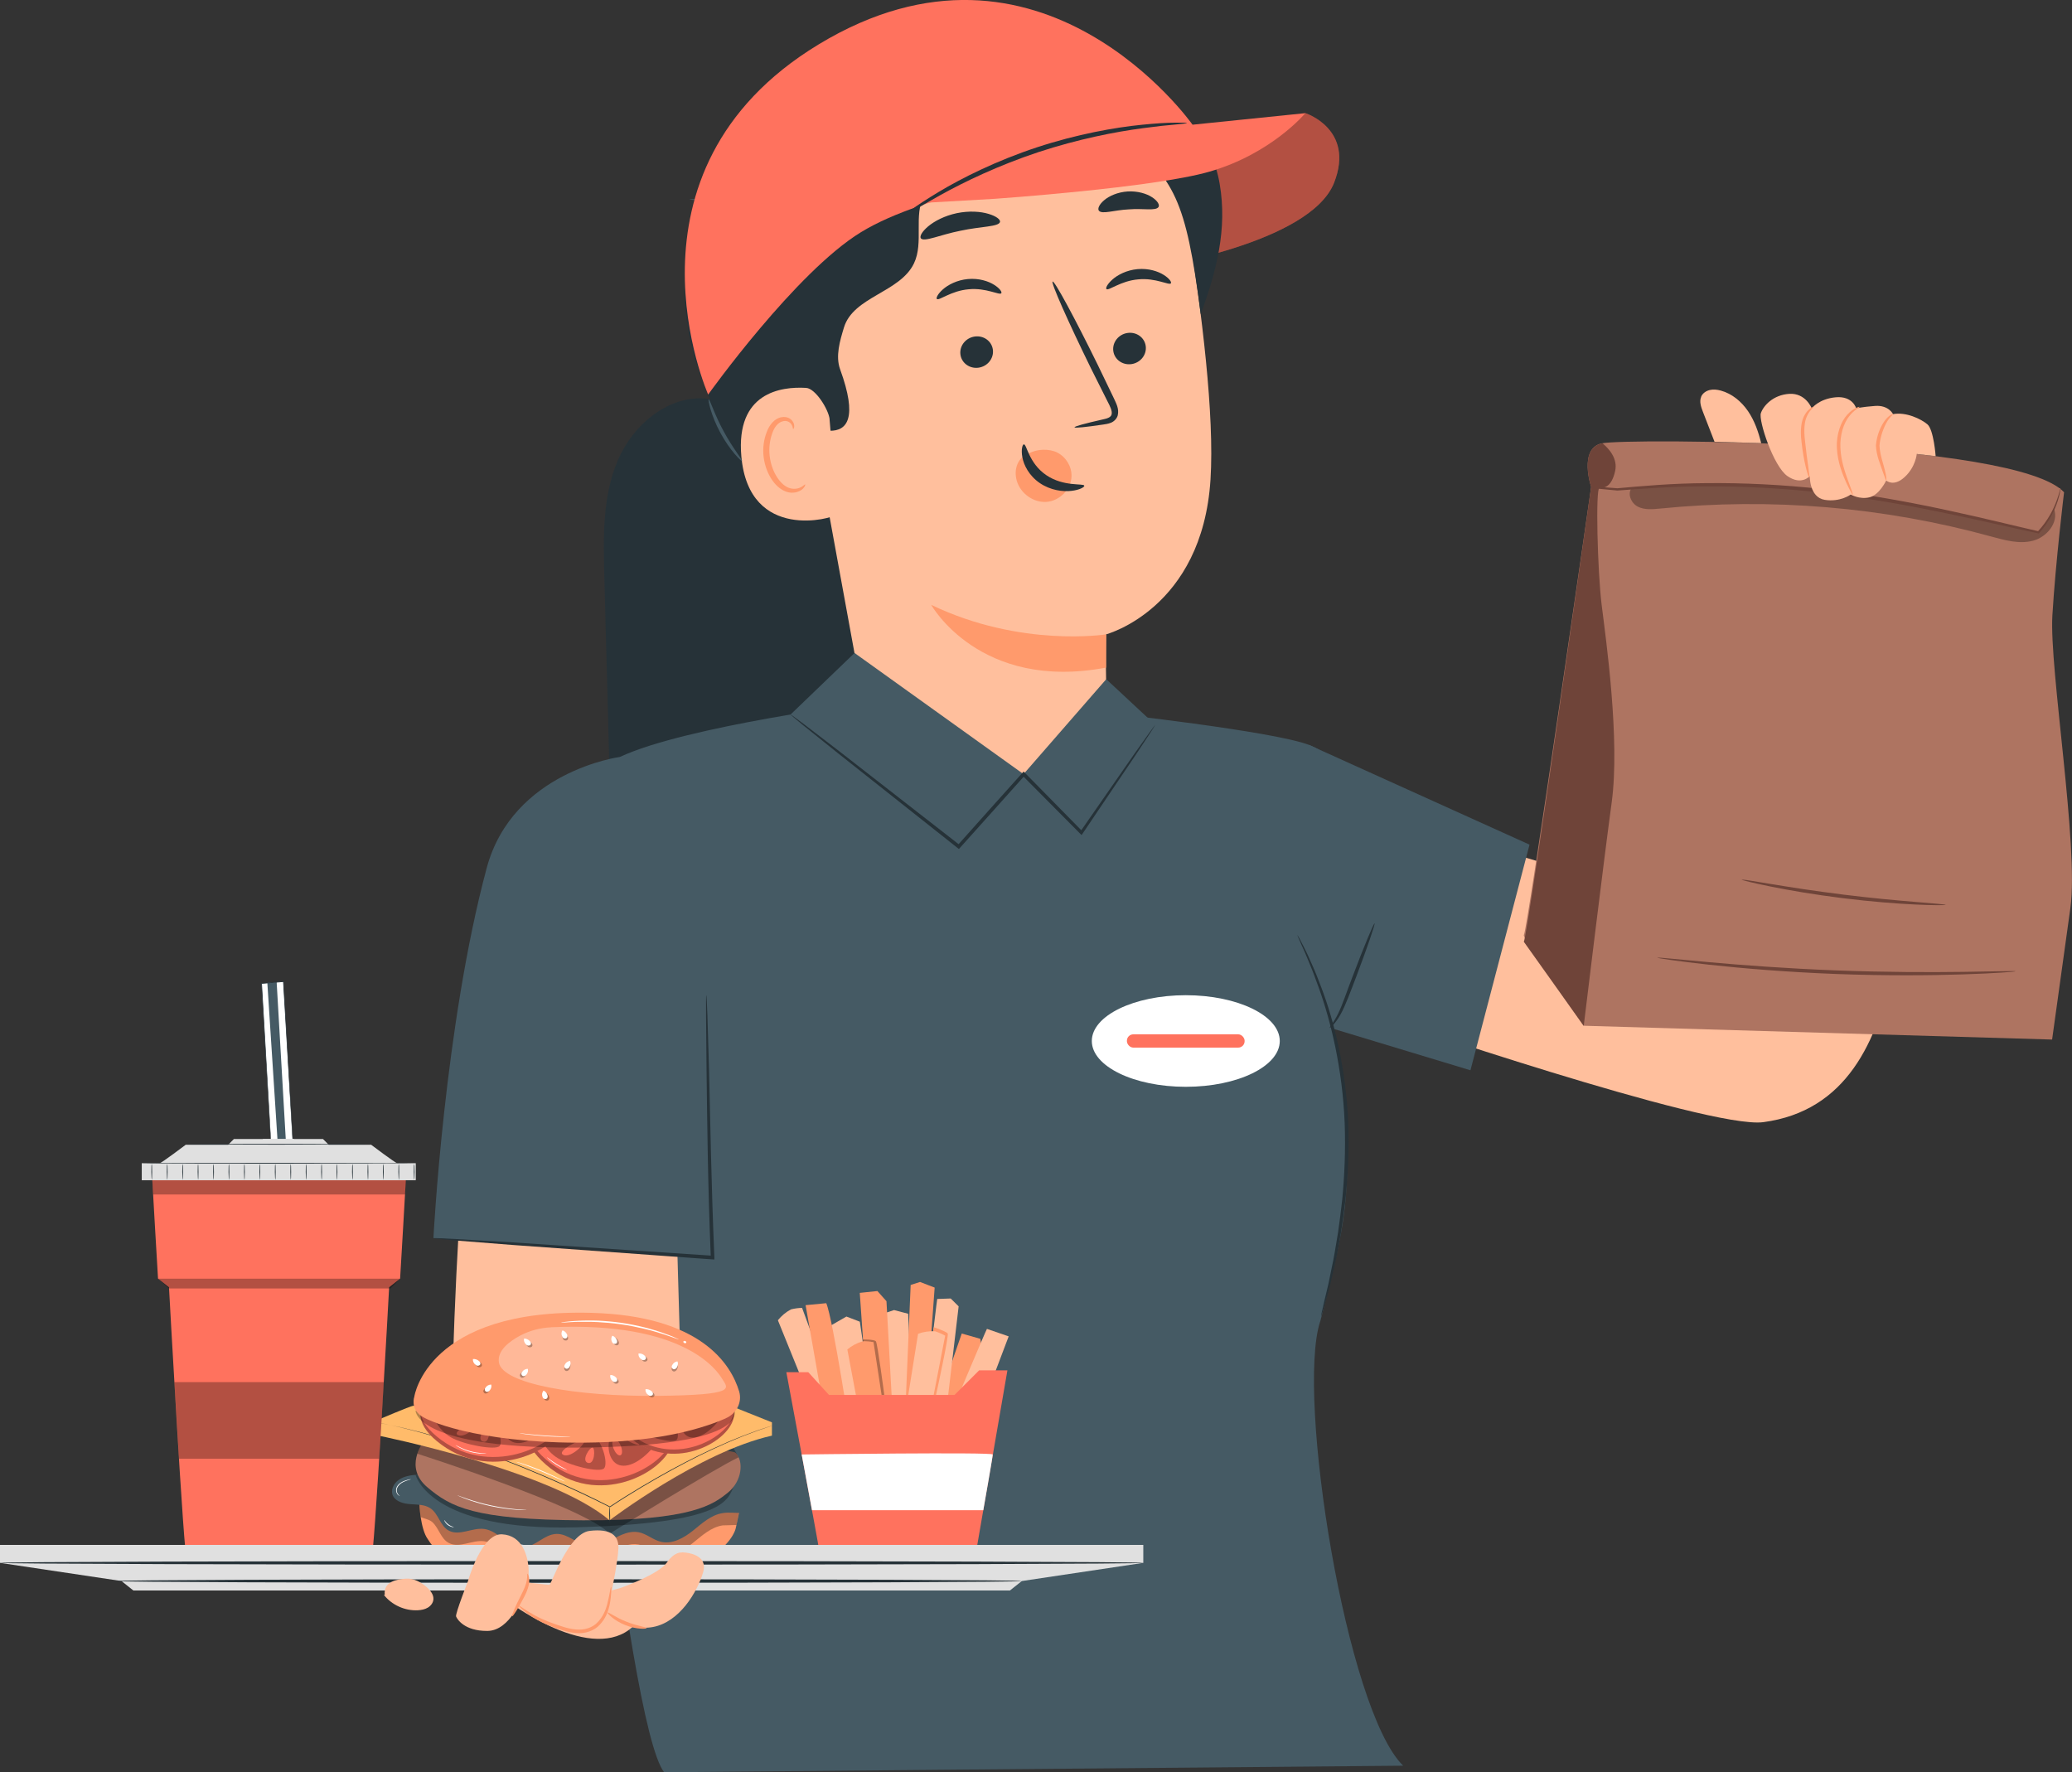 <?xml version="1.0" encoding="UTF-8"?> <svg xmlns="http://www.w3.org/2000/svg" viewBox="0 0 313.51 268.15"><rect x="0" y="0" width="313.51" height="268.15" fill="#333333" stroke="none"/><defs><style>.d,.e{fill:#fff;}.e,.f{opacity:.3;}.g{fill:#455a64;}.h{fill:#ae7461;}.i{fill:#ffbf9d;}.j{fill:#e0e0e0;}.k{fill:#ff9a6c;}.l{fill:#ff725e;}.m{fill:#6f4439;}.n{fill:#ffbb6a;}.o{fill:#263238;}</style></defs><g id="a"></g><g id="b"><g id="c"><g><g><g><path class="i" d="M260.19,92.77c-.92,1.74,.32,48.1-1.73,46.11-2.06-1.98-40.96-12.92-48.71-15.36-11.32-3.56-29.38-4.67-41.41,7.25l40.29,23.01s49.91,17.11,58.17,16.01c12.58-1.68,17.29-12.16,19.65-23.62,2.35-11.46-9.56-55.55-9.56-55.55l-16.69,2.15Z"></path><path class="k" d="M265.17,146.75c-.29,.35-2.46-1-4.14-3.72-1.93-2.43-2.9-4.78-2.67-4.88,.24-.13,1.53,1.96,3.4,4.3,1.86,2.36,3.59,4.09,3.41,4.3Z"></path></g><g><path class="h" d="M312.31,74.48s-1.29,10.61-1.77,18.65c-.48,8.04,4.02,34.9,2.73,44.22-1.29,9.33-2.77,19.94-2.77,19.94l-70.88-2.09s-9.52-13.42-9.04-13.75c.48-.32,10.17-67.78,10.17-67.78,0,0-1.93-5.79,1.61-6.59,3.54-.8,62.55-.48,69.95,7.4Z"></path><g class="f"><path d="M310.81,77.04c.71,2.04-1.12,4.24-3.22,4.78-2.09,.54-4.28-.09-6.37-.66-16.23-4.46-33.29-5.89-50.04-4.21-1.14,.11-2.36,.23-3.38-.3-1.02-.53-1.62-1.99-.88-2.86,15.43-1.54,39.03,.58,63.88,3.25Z"></path></g><g><path class="h" d="M311.75,73.9c-.47,2.47-1.64,4.8-3.33,6.66-18.23-4.1-36.93-9.1-63.71-6.5l-2.71-.23,.35-6.74"></path><path class="m" d="M242.36,67.08s.02,.15,.02,.45c0,.34-.02,.77-.03,1.31-.05,1.2-.11,2.88-.19,4.98l-.13-.15c.82,.06,1.73,.13,2.71,.21h-.03c3.65-.33,8.29-.76,13.62-.78,5.32-.05,11.31,.21,17.6,.92,13.66,1.61,25.42,4.76,32.54,6.37l-.15,.05c1.61-1.74,2.41-3.47,2.86-4.67,.44-1.2,.55-1.89,.59-1.88,.01,0,0,.18-.06,.51-.06,.33-.17,.82-.37,1.43-.4,1.22-1.17,3.01-2.79,4.82l-.06,.07-.09-.02c-7.16-1.48-18.93-4.54-32.54-6.14-6.26-.71-12.23-.99-17.53-.97-5.31-.01-9.94,.36-13.59,.63h-.03c-.97-.09-1.89-.18-2.7-.26h-.14v-.16c.15-2.11,.26-3.78,.34-4.98,.04-.54,.08-.97,.11-1.31,.03-.3,.05-.45,.06-.45Z"></path></g><path class="i" d="M292.88,69.02s-.29-4.01-1.25-4.82-3.22-1.9-5.2-1.54c0,0-.66-1.39-2.71-1.24-2.05,.15-2.86,.37-2.86,.37,0,0-.51-1.9-3.08-1.68-2.56,.22-3.65,1.68-3.65,1.68,0,0-.89-2.34-3.38-2.2-2.49,.15-3.95,1.83-4.32,2.93s1.9,8.05,4.03,9.52c2.12,1.46,3.37,0,3.37,0,0,0-.07,3.22,2.27,3.59,2.34,.37,3.93-.8,3.93-.8,0,0,1.32,.78,2.83,.42,1.51-.36,2.54-2.55,2.54-2.55,0,0,1.1,1.03,2.78-.51,1.68-1.54,1.84-3.5,1.84-3.5l2.84,.33Z"></path><path class="k" d="M285.4,72.7c-.07,0-.23-.57-.58-1.49-.3-.94-.89-2.18-.98-3.79,.13-1.61,.72-2.88,1.31-3.73,.6-.85,1.26-1.09,1.27-1.02,.04,.07-.48,.39-.95,1.23-.46,.81-.97,2.13-1.09,3.52,.07,1.41,.59,2.73,.8,3.68,.26,.96,.29,1.6,.21,1.6Z"></path><path class="k" d="M280.37,74.89c-.06,.03-.48-.7-1.05-1.93-.54-1.23-1.28-3.02-1.38-5.14-.12-2.12,.61-4.05,1.57-5.08,.95-1.06,1.87-1.23,1.87-1.18,.04,.08-.78,.38-1.58,1.42-.82,1.01-1.43,2.8-1.33,4.81,.09,2.01,.74,3.77,1.19,5.02,.47,1.26,.76,2.04,.69,2.07Z"></path><path class="k" d="M274.38,61.58c.05,.07-.51,.41-.93,1.3-.46,.88-.53,2.26-.34,3.8,.31,3.09,.8,5.57,.65,5.6-.14,.04-.87-2.42-1.19-5.55-.2-1.55-.06-3.11,.54-4.03,.56-.94,1.26-1.18,1.27-1.12Z"></path><path class="i" d="M257.4,60.01c.23-.52,.75-.87,1.3-1,.55-.13,1.13-.06,1.68,.09,1.69,.46,3.12,1.66,4.11,3.11,.99,1.45,1.57,3.13,1.99,4.84l-7.06-.21c-.59-1.51-1.18-3.03-1.76-4.54-.28-.73-.57-1.56-.25-2.28Z"></path><path class="m" d="M250.74,144.9s.19-.01,.55,.01c.42,.04,.94,.08,1.58,.14,1.45,.14,3.41,.32,5.8,.54,4.89,.44,11.66,.95,19.16,1.24,7.49,.28,14.28,.29,19.2,.22,2.4-.04,4.37-.08,5.82-.1,.64,0,1.16-.01,1.58-.02,.36,0,.55,.01,.55,.03,0,.02-.19,.04-.55,.08l-1.58,.12c-1.37,.09-3.36,.19-5.82,.27-4.92,.17-11.72,.22-19.23-.06-7.5-.29-14.28-.86-19.17-1.4-2.45-.27-4.42-.52-5.78-.71-.63-.1-1.15-.17-1.57-.24-.36-.06-.54-.1-.54-.12Z"></path><path class="m" d="M263.53,133.09s.44,.01,1.22,.14c.89,.15,1.99,.33,3.29,.54,2.78,.46,6.62,1.06,10.88,1.59,4.26,.53,8.13,.88,10.94,1.11,1.31,.11,2.43,.2,3.32,.28,.78,.07,1.22,.13,1.22,.16s-.44,.05-1.23,.05c-.79,0-1.93-.04-3.34-.1-2.82-.13-6.71-.43-10.98-.96-4.27-.53-8.12-1.19-10.88-1.75-1.38-.28-2.5-.52-3.26-.71-.77-.19-1.19-.31-1.18-.34Z"></path><path class="m" d="M230.57,142.48c.48-.32,10.18-68.8,10.18-68.8,0,0-1.93-5.79,1.61-6.59,.03,0,.07-.01,.11-.02,1.01,.84,2.34,2.34,1.91,4.22-.58,2.54-1.76,2.54-2.37,2.54s-.3,12.61,.34,17.75,2.8,20.35,1.51,29.84c-1.29,9.49-4.23,33.8-4.23,33.8l-9.06-12.72Z"></path></g></g><path class="o" d="M130.75,64.94l-23.67-4.61c-5.87-.66-11.31,3.91-13.61,9.35-2.31,5.43-2.19,11.55-2.03,17.45,.46,17.54,.92,35.08,1.38,52.63,17.72-.87,35.45-1.74,53.17-2.61-9.37-22.89-14.56-47.48-15.23-72.2Z"></path><g><path class="l" d="M197.52,17.12s7.5,2.41,4.35,10.5c-3.61,9.28-27.66,12.88-27.66,12.88l-1.26-9.22,24.56-14.15Z"></path><g class="f"><path d="M197.52,17.12s7.5,2.41,4.35,10.5c-3.61,9.28-27.66,12.88-27.66,12.88l-1.26-9.22,24.56-14.15Z"></path></g><g><path class="o" d="M174.57,36.48c-.87-9.15-4.29-18.18-10.39-25.06-6.1-6.88-12.94-7.58-22.14-7.7-9.27-.33-16.41,3.63-23.38,9.76-6.97,6.13-11.46,10.83-13.64,19.85-2.3,9.5-1.81,17.42,2.13,26.36,3.93,8.95,8.81,19.29,18.03,22.52,12.59,4.42,27.4,.31,36.89-9.07,9.49-9.39,13.76-23.38,12.5-36.67Z"></path><path class="i" d="M131.25,109.53l-14.24-77.89c-.4-3.51,1.95-6.75,5.42-7.45l35.14-12.49c11.41-2.3,20.42,11.17,22.23,22.67,2.02,12.78,3.98,28.46,3.36,38.19-1.25,19.57-15.8,23.42-15.8,23.42-.01-.06-.17,9.18,.41,16.2,0,0,.09,11.18-16.25,11.73-10.64,.36-20.28-14.37-20.28-14.37Z"></path><path class="o" d="M173.36,52.37c.17,1.3-.79,2.52-2.15,2.72-1.35,.2-2.59-.69-2.76-1.99-.17-1.3,.79-2.52,2.15-2.72,1.36-.2,2.59,.69,2.76,1.99Z"></path><path class="o" d="M177.17,42.87c-.28,.35-2.28-.86-4.94-.6-2.66,.22-4.49,1.77-4.81,1.47-.16-.13,.1-.74,.89-1.44,.78-.7,2.15-1.43,3.81-1.58,1.66-.15,3.11,.33,3.97,.88,.88,.55,1.21,1.11,1.07,1.27Z"></path><path class="o" d="M150.23,52.91c.17,1.3-.79,2.52-2.15,2.72-1.35,.2-2.59-.69-2.76-1.99-.17-1.3,.79-2.52,2.15-2.72,1.36-.2,2.59,.69,2.76,1.99Z"></path><path class="o" d="M151.51,44.37c-.28,.35-2.28-.86-4.94-.6-2.66,.22-4.49,1.77-4.81,1.47-.15-.13,.1-.74,.89-1.44,.78-.7,2.15-1.43,3.81-1.58,1.66-.15,3.11,.33,3.97,.88,.88,.55,1.21,1.11,1.07,1.27Z"></path><path class="o" d="M162.58,64.66c-.03-.15,1.6-.59,4.25-1.19,.67-.13,1.3-.33,1.37-.8,.11-.51-.24-1.21-.64-1.97-.79-1.58-1.62-3.25-2.5-4.99-3.48-7.11-6.08-12.97-5.79-13.11,.29-.14,3.35,5.51,6.83,12.61,.84,1.75,1.65,3.43,2.42,5.02,.33,.75,.85,1.58,.6,2.63-.14,.52-.6,.94-1.02,1.1-.42,.17-.8,.22-1.14,.27-2.68,.4-4.36,.57-4.38,.42Z"></path><path class="k" d="M167.38,95.98s-12.89,2.06-26.48-4.46c0,0,7.32,13.12,26.46,9.49l.02-5.04Z"></path><path class="k" d="M159.95,68.46c-1.2-.59-3.07-.55-4.27,.15-.75,.23-1.38,.82-1.7,1.54-.37,.82-.38,1.77-.12,2.64,.57,1.89,2.52,3.29,4.49,3.15,1.97-.15,3.72-1.89,3.78-3.86,.05-1.48-.84-2.95-2.17-3.61Z"></path><path class="o" d="M154.92,67.24c.43-.07,.71,2.82,3.37,4.64,2.66,1.82,5.71,1.21,5.77,1.61,.06,.18-.63,.63-1.93,.78-1.27,.16-3.17-.07-4.8-1.18-1.63-1.11-2.43-2.73-2.64-3.91-.22-1.2,.03-1.94,.23-1.95Z"></path><path class="o" d="M151.31,33.58c-.19,.75-2.88,.66-5.97,1.33-3.1,.61-5.53,1.76-6.01,1.15-.21-.29,.16-1.01,1.11-1.81,.94-.79,2.49-1.61,4.35-2,1.86-.38,3.6-.25,4.78,.11,1.19,.35,1.82,.87,1.74,1.22Z"></path><path class="o" d="M175.3,31.31c-.41,.65-2.3,.19-4.51,.37-2.21,.1-4.03,.79-4.52,.2-.22-.29,.02-.92,.78-1.57,.75-.65,2.05-1.24,3.57-1.34,1.52-.09,2.88,.33,3.71,.88,.84,.55,1.15,1.15,.97,1.46Z"></path><path class="o" d="M110.97,29.43c2.28-11.51,19.35-25.2,31.08-25.71l17.13,5.54c-.41,6.46-4.67,12.52-10.61,15.09-3.17,1.37-7.1,2.09-8.73,5.14-1.67,3.11-.03,7.18-1.55,10.36-2.11,4.41-9.16,5.02-10.59,9.69-.62,2.04-1.31,4.35-.58,6.35,5.34,14.66-6.33,8.05-9.82,6.16-2.5-1.35-3.32-5.14-4.48-7.45-1.97-3.94-1.59-6.14-1.36-8.49,.56-5.57-1.6-11.2-.51-16.7Z"></path><path class="i" d="M125.53,63.44c-.14-1.44-2.12-4.67-3.56-4.75-3.84-.23-10.64,.71-9.8,10.34,1.15,13.16,14.12,9.29,14.11,8.91,0-.3-.28-9.53-.76-14.49Z"></path><path class="k" d="M121.83,73.3c-.06-.04-.22,.18-.59,.39-.36,.21-1,.38-1.71,.18-1.43-.39-2.8-2.49-3.07-4.86-.14-1.19,.01-2.36,.35-3.34,.32-1,.88-1.72,1.57-1.91,.68-.22,1.21,.15,1.41,.51,.21,.35,.15,.62,.22,.64,.04,.03,.26-.24,.11-.78-.08-.26-.26-.55-.59-.78-.34-.23-.81-.32-1.3-.22-1.01,.16-1.84,1.17-2.22,2.25-.43,1.09-.63,2.4-.47,3.74,.32,2.64,1.89,5.01,3.84,5.39,.95,.16,1.69-.19,2.07-.53,.38-.36,.42-.66,.37-.68Z"></path><path class="o" d="M154.85,5.81c1.91,5.16,10.92,10.91,15.02,14.58,7.83,7.01,9.52,9.45,11.81,27.14,2.39-6.53,4.04-12.84,2.87-19.7-1.17-6.86-5.71-11.33-11.16-15.65-5.45-4.32-11.86-8.27-18.55-6.38"></path><path class="g" d="M104.28,30.15c0,.05,.81,.14,2.3,.26,.74,.07,1.65,.12,2.71,.11,1.06,0,2.26,.04,3.59-.06,2.66-.1,5.82-.48,9.29-1.14,3.45-.72,7.2-1.75,11-3.21,3.79-1.5,7.25-3.27,10.28-5.08,3-1.85,5.58-3.71,7.61-5.44,1.05-.82,1.91-1.67,2.69-2.38,.79-.71,1.42-1.36,1.92-1.91,1.02-1.09,1.56-1.7,1.52-1.74-.04-.04-.66,.51-1.73,1.52-.53,.51-1.19,1.13-2,1.8-.8,.68-1.68,1.49-2.74,2.28-2.06,1.66-4.65,3.45-7.64,5.25-3.02,1.75-6.45,3.49-10.19,4.97-3.76,1.44-7.46,2.48-10.86,3.23-3.42,.69-6.54,1.13-9.17,1.3-1.31,.14-2.51,.13-3.56,.18-1.05,.06-1.96,.04-2.7,.03-1.48-.02-2.3,0-2.31,.05Z"></path><path class="g" d="M104.17,39.71c0,.05,.55,.11,1.57,.17,1.01,.07,2.48,.07,4.29-.03,3.62-.18,8.62-.93,13.88-2.7,5.26-1.79,9.69-4.23,12.67-6.28,1.5-1.02,2.66-1.91,3.42-2.58,.77-.66,1.18-1.04,1.14-1.08-.09-.11-1.83,1.29-4.87,3.2-3.03,1.91-7.44,4.24-12.62,6-5.19,1.75-10.1,2.57-13.67,2.89-3.58,.33-5.81,.27-5.81,.41Z"></path></g><path class="l" d="M180.44,18.87s-22.93-32.58-56.61-12.13c-31.64,19.21-16.68,52.96-16.68,52.96,0,0,13.22-18.51,23.11-24.56,9.89-6.05,28.38-8.6,39.87-11.65,11.49-3.05,10.3-4.62,10.3-4.62Z"></path><path class="l" d="M180.44,18.87l-41.09,11.85,11.17-.64s23.98-1.66,32.45-4.1c9.43-2.71,14.54-8.86,14.54-8.86l-17.08,1.75Z"></path><path class="o" d="M179.59,18.61c0,.05-.64,.14-1.8,.24-1.16,.09-2.84,.27-4.89,.55-4.12,.54-9.77,1.64-15.79,3.62-6.02,2-11.21,4.49-14.84,6.51-1.82,1.01-3.27,1.86-4.26,2.48-.99,.61-1.56,.92-1.59,.88-.03-.04,.48-.44,1.43-1.13,.94-.69,2.36-1.62,4.15-2.7,3.58-2.15,8.79-4.75,14.87-6.76,6.08-2,11.81-3.02,15.97-3.43,2.08-.21,3.77-.31,4.94-.31,1.17-.01,1.82,0,1.82,.06Z"></path><path class="g" d="M112.27,69.75c-.09,.1-1.85-1.62-3.27-4.26-1.43-2.63-1.91-5.04-1.77-5.07,.16-.05,.85,2.24,2.25,4.81,1.38,2.58,2.92,4.41,2.8,4.51Z"></path></g><g><polygon class="g" points="198.06 112.71 231.43 127.8 222.49 161.94 199.98 155.13 198.06 112.71"></polygon><path class="g" d="M199.75,199.98c.15-.65,2.08-7.6,3.17-13.51,1.74-9.43,.95-20.27-1.28-30.84-2.11-9.99,.91-19.65-.02-26.71-1.4-10.6,1.94-14.1-3.55-16.21-5.5-2.11-30.86-4.89-30.86-4.89,0,0-2.67,11.99-12.42,11.74-15.85-.39-23.35-13.22-23.35-13.22,0,0-27.65,3.5-37.64,8.19l-7.66,57.25s8.53,89,14.35,96.37l111.82-.99c-8.6-8.37-16.2-55.91-12.57-67.19Z"></path><path class="g" d="M167.38,102.77l-12.51,14.36-25.57-18.33-9.68,9.31,35.64,23.23c.98-1.06,18.2-20.29,19.54-21.67l-7.41-6.9Z"></path><path class="o" d="M174.79,109.67s-.05,.12-.18,.32c-.15,.24-.34,.53-.57,.9-.54,.82-1.29,1.95-2.22,3.36-1.97,2.92-4.72,7-8.01,11.87l-.16,.23-.2-.2c-2.67-2.69-5.63-5.67-8.77-8.83h.39c-1.59,1.77-3.25,3.63-4.94,5.52-1.67,1.86-3.3,3.68-4.87,5.43l-.17,.19-.19-.15c-7.2-5.7-13.52-10.7-18.09-14.33-2.22-1.79-4.01-3.23-5.3-4.26-.58-.48-1.05-.87-1.41-1.17-.32-.27-.48-.42-.47-.43s.19,.11,.53,.35c.37,.28,.86,.64,1.47,1.09,1.31,1,3.14,2.4,5.4,4.14,4.6,3.59,10.97,8.54,18.21,14.18l-.36,.03c1.57-1.75,3.2-3.58,4.86-5.44,1.7-1.89,3.35-3.74,4.95-5.52l.19-.21,.2,.2c3.13,3.18,6.07,6.18,8.73,8.88l-.36,.03c3.35-4.83,6.16-8.87,8.17-11.76,.98-1.38,1.76-2.48,2.33-3.28,.25-.35,.46-.63,.63-.86,.15-.19,.23-.29,.24-.28Z"></path><g><ellipse class="d" cx="179.42" cy="157.51" rx="14.22" ry="6.93"></ellipse><rect class="l" x="170.51" y="156.5" width="17.81" height="2.01" rx=".97" ry=".97"></rect></g><path class="o" d="M196.3,141.46s.12,.17,.31,.52c.21,.4,.47,.91,.79,1.54,.35,.66,.71,1.51,1.15,2.49,.45,.97,.88,2.11,1.36,3.36,1.92,5.01,3.76,12.32,4.09,20.54,.15,4.11-.04,8.02-.41,11.56-.21,1.76-.43,3.44-.68,5-.29,1.55-.52,3.01-.81,4.32-.3,1.3-.57,2.48-.81,3.53-.25,1.04-.52,1.92-.72,2.64-.2,.67-.35,1.22-.48,1.66-.12,.38-.19,.57-.2,.57-.02,0,.02-.21,.1-.6,.1-.44,.23-1,.38-1.68,.18-.75,.39-1.64,.63-2.66,.22-1.05,.46-2.24,.73-3.54,.26-1.31,.47-2.77,.74-4.32,.23-1.56,.43-3.23,.63-4.98,.33-3.52,.51-7.41,.36-11.49-.33-8.16-2.09-15.41-3.91-20.44-.46-1.26-.86-2.4-1.28-3.38-.41-.98-.74-1.84-1.06-2.51-.28-.64-.51-1.16-.7-1.58-.15-.36-.23-.56-.21-.57Z"></path><path class="i" d="M71.1,163.63c-.41,2.49-5.81,68.04,0,73.85s17.84,13.69,24.06,9.13c6.22-4.56,8.87-17.23,8.46-22.62-.41-5.39-1.82-60.35-1.82-60.35h-30.7Z"></path><path class="g" d="M93.8,114.53s-16.22,2.15-20.16,16.81c-6.41,23.86-8.06,56-8.06,56l42.25,2.93-.62-32.67s-4.6-36.37-5.31-35.61c-.71,.76-8.1-7.46-8.1-7.46Z"></path><path class="o" d="M106.87,150.58s.04,.27,.07,.8l.1,2.3c.06,2.05,.15,4.93,.25,8.48,.18,7.17,.33,17.09,.8,28.11v.3l-.29-.02c-.42-.03-.87-.06-1.32-.09-11.28-.81-21.49-1.55-28.94-2.09-3.66-.29-6.64-.53-8.77-.69l-2.38-.22c-.54-.06-.83-.09-.83-.11,0-.02,.29-.02,.84,0,.6,.03,1.39,.07,2.39,.11,2.13,.13,5.11,.3,8.78,.52,7.46,.5,17.67,1.18,28.95,1.93,.45,.03,.9,.06,1.32,.09l-.29,.28c-.46-11.03-.55-20.96-.64-28.12-.03-3.54-.06-6.42-.08-8.48,0-.96,0-1.73,0-2.3,0-.53,.02-.8,.03-.8Z"></path><path class="o" d="M207.98,139.7c.07,.03-.21,.96-.72,2.44-.51,1.48-1.24,3.51-2.09,5.75-.86,2.22-1.58,4.27-2.37,5.66-.78,1.39-1.58,2.03-1.61,1.98-.06-.06,.6-.77,1.28-2.16,.68-1.38,1.34-3.45,2.21-5.67,.84-2.23,1.64-4.25,2.24-5.69s1-2.33,1.07-2.3Z"></path></g><g><g><g><g><path class="i" d="M128.89,217.82s-3-15.69-3.27-17.21l2.45-1.41,2.03,.78,2.99,20.3-3.61,1.26-.59-3.71Z"></path><path class="i" d="M134.11,198.62s.31,10.79,.47,13.03c.16,2.24,.95,8.29,.95,8.29l2.79-.39-.91-20.77-2.13-.56-1.18,.39Z"></path><path class="i" d="M122.62,211.9l-4.92-12.14c.55-.68,1.23-1.25,2-1.65,.54-.13,1.1-.21,1.66-.22l7.38,20.09-2.73,1.37-3.39-7.44Z"></path><path class="k" d="M121.89,197.47l3.03,17.22,2.27,3.31,1.59-.31s-2.73-18.11-3.76-20.51l-3.13,.3Z"></path><polygon class="k" points="130.09 195.62 131.8 220.21 135.38 219.68 134.13 196.88 132.76 195.34 130.09 195.62"></polygon><path class="f" d="M130.58,202.67s1.71-.03,1.95,.28c.25,.32,1.27,8.12,1.27,8.12h-1.69l-.3-8.05-1.31-.06,.08-.29Z"></path><path class="k" d="M130.64,217.1l-2.43-12.92c.67-.56,1.45-.98,2.29-1.22,.56-.02,1.12,.02,1.67,.11l3.23,21.17-2.94,.83-1.82-7.97Z"></path><path class="k" d="M137.79,194.42l-1.11,26.29s2.97,.89,2.89,.62c-.08-.27,1.85-26.51,1.85-26.51l-2.21-.85-1.42,.45Z"></path><polygon class="k" points="145.52 201.77 139.79 218.32 143.32 219.51 148.52 203.83 148.33 202.57 145.52 201.77"></polygon><path class="i" d="M141.81,196.54c-.08,.23-2.81,23.75-2.81,23.75l3.67-2.43,2.38-20.2-1.2-1.19-2.05,.07Z"></path><path class="i" d="M149.33,201.07c-.13,.14-5.93,13.95-5.93,13.95l3.59,2.05,5.63-14.87-3.28-1.13Z"></path><path class="k" d="M141.28,200.81s1.92,.64,2.12,.96c.2,.31-1.77,9.3-1.77,9.3h-2.17l1.83-10.25Z"></path><path class="i" d="M136.84,214.75l2.07-12.94c.82-.3,1.69-.43,2.56-.38,.54,.17,1.05,.39,1.54,.67l-4.07,21.01-3.05-.25,.94-8.12Z"></path></g><path class="l" d="M123.92,234.4c0-.33-4.94-26.78-4.94-26.78h3.32l3.13,3.44h19l3.72-3.72h4.28l-4.67,27.05h-23.84Z"></path><path class="d" d="M121.3,220.07s28.91-.38,28.91,0-1.43,8.43-1.43,8.43h-25.92l-1.56-8.43Z"></path></g><g><g><path class="k" d="M63.44,227.48s.16,3.86,1.28,5.39c.8,1.08,.82,2.68,11.65,4.27s25.21,.59,29.12-.75c3.91-1.34,5.55-4.02,5.82-5.11s.74-3.6,.74-3.6l-47.06-1.51-1.55,1.31Z"></path><g class="f"><path d="M111.04,225.83l-47.6,1.54c.02,.73,.1,1.46,.21,2.18l1.16,.4c.22,.08,.42,.19,.59,.34,1.03,.92,1.28,2.57,2.57,3.2,1.59,.78,3.5-.52,5.28-.29,2.22,.29,3.63,2.85,5.87,2.78,1.87-.06,3.2-1.98,5.07-2.03,1.75-.05,3.09,1.55,4.82,1.79,2.66,.37,4.95-2.54,7.59-2.05,1.23,.23,2.18,1.16,3.39,1.45,1.75,.41,3.5-.6,4.86-1.69,1.36-1.09,2.71-2.37,4.49-2.65l2.1-.06,.72-3.67-1.12-1.25Z"></path></g><path class="g" d="M63.27,223.12c-1.03,.06-2.09,.21-2.92,.78-.83,.56-1.32,1.64-.86,2.49,.46,.84,1.61,1.13,2.63,1.2s2.13,.05,2.97,.6c1.31,.85,1.48,2.75,2.89,3.44,1.59,.78,3.5-.52,5.28-.29,2.22,.29,3.63,2.85,5.87,2.78,1.87-.06,3.2-1.98,5.07-2.03,1.75-.05,3.09,1.55,4.82,1.79,2.66,.37,4.95-2.54,7.59-2.05,1.23,.23,2.18,1.16,3.39,1.45,1.75,.41,3.5-.6,4.86-1.69,1.36-1.09,2.71-2.37,4.49-2.65,.98-.16,1.98,.01,2.97-.03,.99-.04,2.08-.38,2.52-1.2,.48-.88-.02-2-.85-2.63-.83-.63-1.91-.88-2.95-1.11"></path><path class="f" d="M62.88,223.15s2.04,8.57,24.39,7.94c22.35-.63,22.84-4.03,23.8-6.34,.96-2.32-48.19-1.59-48.19-1.59Z"></path><path class="h" d="M64.01,218.27s-2.92,3.73,.63,6.74c3.55,3.01,7.01,4.94,23.57,5.02,16.56,.08,19.75-2.43,21.93-4.19,2.18-1.76,2.4-4.77,1.18-6.01s-48.23-2.02-48.14-1.94c.09,.08,.83,.38,.83,.38Z"></path><path class="f" d="M63.15,219.96s25.15,8,29.1,12.09h0s15.47-9.62,19.52-11.56l-1.26-2.22-46.78,.43c-.25,.38-.44,.8-.58,1.25Z"></path><path class="n" d="M62.51,212.7c-.49,.08-5.23,2.09-5.23,2.09v2.43s26.12,5.27,34.95,12.81c0,0,13.65-10.38,24.57-12.81v-2.01l-6.28-2.51H62.51Z"></path><path class="o" d="M57.35,215.29s.06,0,.17,.03l.49,.1c.43,.09,1.06,.21,1.87,.38,.2,.04,.42,.08,.64,.13,.22,.05,.46,.11,.7,.17,.49,.12,1.02,.25,1.59,.39,.28,.07,.58,.14,.88,.22,.3,.09,.61,.17,.93,.26,.64,.18,1.32,.37,2.03,.57,2.83,.86,6.16,1.97,9.79,3.37,3.63,1.4,7.57,3.06,11.61,4.96,1.47,.69,2.91,1.39,4.26,2.09h-.06c3.22-2.14,6.39-3.99,9.29-5.58,2.91-1.58,5.57-2.88,7.85-3.87,.28-.13,.56-.25,.83-.37,.27-.11,.54-.22,.8-.33,.52-.21,1-.41,1.46-.59,.92-.34,1.71-.64,2.36-.87,.65-.21,1.16-.38,1.5-.49l.39-.12c.09-.03,.13-.04,.13-.04,0,0-.04,.02-.13,.05-.09,.03-.22,.08-.39,.13-.34,.12-.85,.29-1.5,.51-.65,.23-1.43,.54-2.35,.88-.45,.18-.94,.39-1.45,.6-.26,.11-.52,.22-.79,.33-.27,.12-.54,.24-.83,.37-2.27,1-4.93,2.3-7.83,3.89-2.9,1.59-6.06,3.44-9.28,5.58l-.03,.02-.03-.02c-1.35-.69-2.78-1.39-4.26-2.08-4.04-1.9-7.97-3.57-11.6-4.97-3.63-1.4-6.96-2.52-9.78-3.39-.71-.2-1.39-.4-2.03-.58-.32-.09-.63-.18-.93-.27-.3-.09-.6-.15-.88-.23-.57-.14-1.1-.28-1.59-.4-.24-.06-.48-.12-.7-.18-.22-.05-.44-.09-.64-.14-.81-.17-1.44-.31-1.87-.4l-.49-.11c-.11-.02-.16-.04-.16-.04Z"></path><g><g><path class="l" d="M88.88,209.9c-4.85,.36-13.94,5.04-6.26,11.72,7.69,6.68,18.09,1.24,19.14-3.36,.83-3.62-3.86-9.03-12.89-8.36Z"></path><g class="f"><path d="M88.88,209.9c-4.85,.36-13.94,5.04-6.26,11.72,7.69,6.68,18.09,1.24,19.14-3.36,.83-3.62-3.86-9.03-12.89-8.36Z"></path></g></g><path class="l" d="M88.88,209.12c-4.85,.36-13.94,5.04-6.26,11.72,7.69,6.68,18.09,1.24,19.14-3.36,.83-3.62-3.86-9.03-12.89-8.36Z"></path><g class="f"><path d="M82.98,214.21c-.53-.51,.63-2.75,4.7-3.68,4.07-.93,7.12,.39,6.81,.82-.31,.44-.86,2.64-4.78,3.24-3.66,.57-6.11,.22-6.73-.38Z"></path></g><g class="f"><path d="M97.15,213.22c.59-.23,4.15,2.36,2.35,4.89-1.8,2.53-4.15,4.07-5.79,3.57-1.64-.5-2.19-3.26-.94-5.18,1.25-1.92,3.68-3.01,4.38-3.29Z"></path></g><g class="f"><path d="M81.81,215.97c.37-.48,5-.62,7.2,.54,2.2,1.16,3.03,4.94,2.4,5.65-.65,.74-5.45-.42-7.33-1.74-1.88-1.32-2.82-3.74-2.27-4.45Z"></path></g><path class="l" d="M84.47,212.54c-.68,.44,1.33,2,1.64,1.62,.31-.39-1.1-1.97-1.64-1.62Z"></path><path class="l" d="M86.63,211.46c-.39,.09,.58,3.04,1.52,2.76,.94-.28-.84-2.92-1.52-2.76Z"></path><path class="l" d="M89.24,210.97c-.39,.11,.08,1.94,.86,1.88,.78-.06-.47-1.99-.86-1.88Z"></path><path class="l" d="M92.08,210.75c-.94,0-.79,2.55,0,2.61,.79,.06,1.29-2.61,0-2.61Z"></path><path class="l" d="M86.77,216.74c-.14-.32-3.84,.01-3.52,.67,.31,.66,3.82,.01,3.52-.67Z"></path><path class="l" d="M89.65,219.03c.45,.06,.35,2.63-.7,2.31-1.04-.32,.25-2.36,.7-2.31Z"></path><path class="l" d="M88.42,217.87c.44,.24-1.93,2.82-3.17,2.27-1.24-.55,2.74-2.51,3.17-2.27Z"></path><path class="l" d="M94.86,216.19c.13-.6,4.15,.02,3.87,.6-.28,.58-4.04,.2-3.87-.6Z"></path><path class="l" d="M95.54,215.18c.24,.37,2.8-.03,2.51-.54-.3-.51-2.74,.17-2.51,.54Z"></path><path class="l" d="M93.9,217.18c-.18,.2,2.67,1.83,2.88,1.36,.21-.48-2.43-1.85-2.88-1.36Z"></path><path class="l" d="M92.87,217.89c-.63,.27,.24,2.46,.97,2.31,.72-.15-.07-2.7-.97-2.31Z"></path><path class="d" d="M88.21,209.49s-.46,.08-1.18,.27c-.36,.09-.77,.23-1.22,.39-.44,.17-.91,.38-1.36,.64-.45,.26-.85,.53-1.18,.79-.33,.27-.61,.52-.81,.75-.42,.45-.61,.75-.64,.75,0,0,.03-.08,.12-.22,.04-.07,.1-.15,.17-.25,.07-.09,.15-.2,.26-.32,.2-.23,.47-.5,.8-.77,.34-.27,.74-.55,1.19-.81,.46-.26,.94-.47,1.39-.64,.45-.17,.88-.29,1.24-.38,.18-.05,.35-.08,.5-.11,.15-.03,.28-.05,.38-.06,.21-.03,.33-.04,.33-.03Z"></path><path class="d" d="M93.08,209.73s-.49-.07-1.1-.13c-.61-.06-1.11-.05-1.11-.08,0-.03,.5-.08,1.13-.02,.62,.06,1.09,.21,1.08,.23Z"></path><path class="d" d="M93.68,214.11s-.63,.32-1.52,.55c-.89,.23-1.66,.3-1.67,.28,0-.03,.74-.14,1.62-.37,.88-.23,1.55-.48,1.57-.45Z"></path></g><g><g><path class="l" d="M72.54,207.69c-4.83,.5-13.71,5.07-5.74,10.9,7.97,5.83,18.13,.51,18.98-3.72,.67-3.33-4.26-8.11-13.24-7.18Z"></path><g class="f"><path d="M72.54,207.69c-4.83,.5-13.71,5.07-5.74,10.9,7.97,5.83,18.13,.51,18.98-3.72,.67-3.33-4.26-8.11-13.24-7.18Z"></path></g></g><path class="l" d="M72.51,206.98c-4.83,.49-13.71,5.07-5.74,10.9,7.97,5.83,18.13,.51,18.98-3.72,.67-3.33-4.26-8.11-13.24-7.18Z"></path><g class="f"><path d="M66.83,211.83c-.55-.44,.5-2.53,4.53-3.52,4.03-.99,7.14,.11,6.84,.52-.29,.41-.74,2.44-4.63,3.12-3.63,.64-6.09,.41-6.74-.12Z"></path></g><g class="f"><path d="M80.95,210.44c.58-.23,4.25,2.02,2.56,4.38-1.69,2.37-3.97,3.85-5.63,3.46-1.66-.4-2.33-2.9-1.17-4.69,1.17-1.8,3.54-2.87,4.24-3.15Z"></path></g><g class="f"><path d="M65.73,213.47c.35-.45,4.97-.73,7.22,.25,2.25,.98,3.24,4.4,2.65,5.07-.62,.69-5.47-.2-7.4-1.33-1.94-1.14-2.98-3.31-2.46-3.98Z"></path></g><path class="l" d="M68.24,210.26c-.66,.42,1.42,1.78,1.71,1.42,.3-.36-1.18-1.75-1.71-1.42Z"></path><path class="l" d="M70.36,209.2c-.38,.1,.71,2.75,1.64,2.46,.93-.29-.97-2.63-1.64-2.46Z"></path><path class="l" d="M72.95,208.66c-.39,.11,.16,1.77,.94,1.68,.78-.08-.56-1.8-.94-1.68Z"></path><path class="l" d="M75.77,208.36c-.94,.03-.68,2.35,.11,2.38,.79,.03,1.18-2.42-.11-2.38Z"></path><path class="l" d="M70.72,214c-.15-.28-3.83,.14-3.49,.73,.34,.59,3.82-.12,3.49-.73Z"></path><path class="l" d="M73.7,216c.45,.04,.46,2.39-.59,2.13-1.05-.26,.15-2.16,.59-2.13Z"></path><path class="l" d="M72.42,214.98c.45,.2-1.8,2.64-3.07,2.18-1.27-.46,2.62-2.38,3.07-2.18Z"></path><path class="l" d="M78.79,213.23c.1-.55,4.15-.12,3.9,.42s-4.03,.32-3.9-.42Z"></path><path class="l" d="M79.42,212.28c.25,.33,2.8-.12,2.48-.58-.32-.45-2.73,.25-2.48,.58Z"></path><path class="l" d="M77.87,214.16c-.17,.19,2.75,1.58,2.94,1.14,.19-.44-2.51-1.6-2.94-1.14Z"></path><path class="l" d="M76.88,214.85c-.62,.27,.35,2.23,1.07,2.07,.72-.16-.18-2.46-1.07-2.07Z"></path><path class="d" d="M71.85,207.35s-.46,.09-1.16,.29c-.35,.1-.76,.23-1.2,.4-.43,.17-.89,.38-1.33,.63-.44,.25-.82,.51-1.15,.76-.32,.25-.58,.5-.78,.71-.4,.42-.58,.71-.6,.7,0,0,.03-.07,.11-.2,.04-.07,.09-.14,.16-.23,.07-.09,.14-.19,.24-.3,.19-.22,.45-.47,.76-.73,.32-.26,.71-.53,1.16-.78,.45-.25,.92-.46,1.36-.63,.45-.17,.86-.3,1.23-.39,.18-.05,.35-.08,.49-.11,.15-.03,.27-.05,.38-.07,.21-.03,.33-.05,.33-.04Z"></path><path class="d" d="M76.72,207.4s-.5-.05-1.1-.08c-.61-.03-1.11-.01-1.11-.04,0-.02,.5-.09,1.13-.06,.63,.03,1.1,.15,1.09,.18Z"></path><path class="d" d="M77.52,211.37s-.61,.31-1.5,.55c-.88,.24-1.65,.33-1.65,.31,0-.03,.73-.16,1.6-.4,.87-.24,1.53-.49,1.55-.47Z"></path></g><g><g><path class="l" d="M100.31,207.65c-4.02,.3-11.56,4.18-5.19,9.72,6.37,5.54,15,1.03,15.87-2.79,.69-3.01-3.2-7.49-10.69-6.93Z"></path><g class="f"><path d="M100.31,207.65c-4.02,.3-11.56,4.18-5.19,9.72,6.37,5.54,15,1.03,15.87-2.79,.69-3.01-3.2-7.49-10.69-6.93Z"></path></g></g><path class="l" d="M100.31,207.01c-4.02,.3-11.56,4.18-5.19,9.72,6.37,5.54,15,1.03,15.87-2.79,.69-3.01-3.2-7.49-10.69-6.93Z"></path><g class="f"><path d="M95.41,211.23c-.44-.42,.52-2.28,3.89-3.06,3.38-.78,5.91,.32,5.65,.68-.26,.36-.71,2.19-3.96,2.69-3.03,.47-5.06,.18-5.58-.32Z"></path></g><g class="f"><path d="M107.16,210.41c.49-.19,3.44,1.96,1.95,4.06-1.49,2.1-3.44,3.37-4.8,2.96-1.36-.41-1.82-2.7-.78-4.3,1.04-1.6,3.05-2.5,3.64-2.73Z"></path></g><g class="f"><path d="M94.44,212.69c.31-.4,4.15-.51,5.97,.45,1.83,.96,2.51,4.1,1.99,4.69-.54,.61-4.52-.35-6.08-1.44-1.56-1.09-2.34-3.1-1.88-3.69Z"></path></g><path class="l" d="M96.65,209.85c-.56,.36,1.1,1.66,1.36,1.34,.26-.32-.91-1.63-1.36-1.34Z"></path><path class="l" d="M98.44,208.95c-.32,.08,.48,2.52,1.26,2.28,.78-.23-.7-2.42-1.26-2.28Z"></path><path class="l" d="M100.61,208.54c-.32,.09,.07,1.61,.71,1.56,.65-.05-.39-1.65-.71-1.56Z"></path><path class="l" d="M102.96,208.36c-.78,0-.66,2.11,0,2.16,.66,.05,1.07-2.16,0-2.16Z"></path><path class="l" d="M98.55,213.33c-.12-.26-3.18,.01-2.92,.56,.26,.55,3.17,0,2.92-.56Z"></path><path class="l" d="M100.94,215.23c.37,.05,.29,2.18-.58,1.91-.86-.27,.21-1.96,.58-1.91Z"></path><path class="l" d="M99.92,214.26c.36,.2-1.6,2.34-2.63,1.88-1.03-.46,2.27-2.08,2.63-1.88Z"></path><path class="l" d="M105.26,212.87c.11-.5,3.44,.02,3.21,.5s-3.35,.16-3.21-.5Z"></path><path class="l" d="M105.83,212.03c.2,.31,2.33-.03,2.08-.45-.25-.42-2.27,.14-2.08,.45Z"></path><path class="l" d="M104.47,213.69c-.15,.16,2.21,1.52,2.39,1.12,.18-.4-2.02-1.53-2.39-1.12Z"></path><path class="l" d="M103.62,214.28c-.52,.23,.2,2.04,.8,1.92,.6-.12-.05-2.24-.8-1.92Z"></path><path class="d" d="M99.75,207.32s-.38,.07-.98,.23c-.3,.08-.64,.19-1.01,.33-.36,.14-.75,.32-1.13,.53-.37,.21-.7,.44-.98,.66-.27,.22-.5,.43-.67,.62-.35,.37-.51,.63-.53,.62,0,0,.03-.07,.1-.18,.03-.06,.08-.13,.14-.21,.06-.08,.12-.17,.21-.26,.16-.19,.39-.41,.66-.64,.28-.22,.61-.46,.99-.67,.38-.21,.78-.39,1.15-.53,.38-.14,.73-.24,1.03-.31,.15-.04,.29-.06,.41-.09,.12-.03,.23-.04,.32-.05,.18-.02,.27-.03,.27-.03Z"></path><path class="d" d="M103.78,207.51s-.41-.06-.91-.11c-.5-.05-.92-.04-.92-.07,0-.02,.42-.07,.94-.02,.52,.05,.91,.17,.9,.19Z"></path><path class="d" d="M104.29,211.15s-.52,.26-1.26,.46c-.74,.19-1.38,.25-1.38,.23,0-.02,.61-.12,1.34-.31,.73-.19,1.29-.4,1.3-.38Z"></path></g><path class="f" d="M62.88,213.46s-.02,6,26.34,5.55c26.37-.45,21.64-6.34,21.64-6.34l-47.99,.79Z"></path><path class="k" d="M109.83,214.59c1.64-.73,2.49-2.44,2.01-4.06-1.24-4.11-5.76-11.43-22.33-11.89-24.91-.68-26.82,12.68-26.82,12.68,0,0-.64,1.76,1.06,2.93s10.49,4.39,26.39,4c10.31-.25,16.56-2.27,19.68-3.65Z"></path><path class="e" d="M83.4,200.83c-1.64,.07-3.23,.49-4.65,1.23-1.7,.9-3.54,2.3-3.26,4.09,.51,3.24,11.76,5.17,23.94,5.05,12.17-.12,10.73-1.1,9.87-2.53-.83-1.38-5.85-8.75-25.9-7.85Z"></path><g><g class="f"><path d="M86.25,206.25c-.35,.05-.65,.27-.81,.59-.12,.18-.08,.42,.1,.54,.03,.02,.07,.04,.1,.05,.2,.07,.47-.1,.56-.35,.14-.26,.16-.56,.04-.83Z"></path></g><path class="d" d="M86.25,205.91c-.35,.05-.65,.27-.8,.59-.12,.18-.08,.42,.1,.54,.03,.02,.07,.04,.1,.05,.2,.07,.47-.1,.56-.35,.14-.26,.16-.56,.04-.83Z"></path></g><g><g class="f"><path d="M82.49,210.66c-.22,.26-.28,.61-.17,.93,.04,.21,.25,.36,.47,.33,.04,0,.08-.01,.11-.03,.2-.07,.27-.37,.16-.6-.08-.28-.29-.51-.57-.64Z"></path></g><path class="d" d="M82.24,210.41c-.22,.26-.28,.61-.16,.93,.04,.21,.25,.36,.47,.34,.04,0,.08-.01,.11-.03,.2-.07,.27-.37,.16-.6-.08-.28-.29-.51-.57-.64Z"></path></g><g><g class="f"><path d="M102.5,206.32c-.35,.05-.65,.27-.81,.59-.12,.18-.08,.42,.1,.54,.03,.02,.07,.04,.1,.05,.2,.07,.47-.1,.56-.35,.14-.26,.16-.56,.04-.83Z"></path></g><path class="d" d="M102.5,205.98c-.35,.05-.65,.27-.8,.59-.12,.18-.08,.42,.1,.54,.03,.02,.07,.04,.1,.05,.2,.07,.47-.1,.56-.35,.14-.26,.16-.56,.04-.83Z"></path></g><g><g class="f"><path d="M92.93,202.32c-.19,.28-.21,.63-.06,.94,.06,.2,.29,.33,.5,.29,.04,0,.08-.02,.11-.04,.19-.09,.23-.39,.09-.61-.12-.27-.35-.48-.64-.58Z"></path></g><path class="d" d="M92.65,202.1c-.19,.28-.21,.63-.05,.94,.06,.2,.29,.33,.5,.29,.04,0,.07-.02,.11-.04,.19-.09,.23-.39,.08-.61-.12-.27-.35-.48-.64-.58Z"></path></g><g><g class="f"><path d="M71.8,205.87c-.04,.33,.11,.65,.4,.87,.15,.16,.42,.18,.59,.05,.03-.02,.06-.05,.08-.08,.13-.16,.01-.44-.22-.59-.23-.19-.54-.29-.86-.26Z"></path></g><path class="d" d="M71.56,205.64c-.04,.33,.11,.65,.41,.87,.15,.16,.41,.18,.59,.05,.03-.02,.06-.05,.08-.08,.13-.16,.01-.44-.22-.59-.23-.19-.54-.29-.86-.26Z"></path></g><g><g class="f"><path d="M96.85,205.02c-.04,.33,.11,.65,.4,.87,.15,.16,.42,.18,.59,.05,.03-.02,.06-.05,.08-.08,.13-.16,.01-.44-.22-.59-.23-.19-.54-.29-.86-.26Z"></path></g><path class="d" d="M96.61,204.8c-.04,.33,.11,.65,.41,.87,.15,.16,.41,.18,.59,.05,.03-.02,.06-.05,.08-.08,.13-.16,.01-.44-.22-.59-.23-.19-.54-.29-.86-.26Z"></path></g><g><g class="f"><path d="M97.91,210.43c-.04,.33,.11,.65,.4,.87,.15,.16,.42,.18,.59,.05,.03-.02,.06-.05,.08-.08,.13-.16,.01-.44-.22-.59-.23-.19-.54-.29-.86-.26Z"></path></g><path class="d" d="M97.67,210.2c-.04,.33,.11,.65,.41,.87,.15,.16,.41,.18,.59,.05,.03-.02,.06-.05,.08-.08,.13-.16,.01-.44-.22-.59-.23-.19-.54-.29-.86-.26Z"></path></g><g><g class="f"><path d="M79.65,207.36c-.36,0-.69,.19-.88,.48-.15,.16-.14,.4,.02,.54,.03,.03,.06,.05,.1,.06,.19,.09,.48-.05,.6-.28,.18-.24,.24-.53,.16-.81Z"></path></g><path class="d" d="M79.87,207.11c-.36,0-.69,.19-.88,.48-.15,.16-.14,.4,.02,.54,.03,.03,.06,.05,.09,.06,.19,.09,.48-.05,.6-.28,.18-.24,.24-.53,.16-.81Z"></path></g><g><g class="f"><path d="M74.12,209.74c-.36,0-.69,.19-.88,.48-.15,.16-.14,.4,.02,.54,.03,.03,.06,.05,.1,.06,.19,.09,.48-.05,.6-.28,.18-.24,.24-.53,.16-.81Z"></path></g><path class="d" d="M74.33,209.49c-.36,0-.69,.19-.88,.48-.15,.16-.14,.4,.02,.54,.03,.02,.06,.05,.09,.06,.19,.09,.48-.05,.6-.28,.18-.24,.24-.53,.16-.81Z"></path></g><g><g class="f"><path d="M85.22,201.59c-.19,.28-.2,.63-.05,.95,.06,.2,.29,.33,.51,.28,.04,0,.08-.02,.11-.04,.19-.09,.22-.39,.08-.61-.12-.26-.36-.47-.65-.57Z"></path></g><path class="d" d="M85.11,201.29c-.19,.28-.2,.63-.04,.94,.06,.2,.29,.33,.51,.28,.04,0,.07-.02,.11-.04,.19-.09,.22-.39,.08-.61-.12-.26-.36-.47-.65-.57Z"></path></g><g><g class="f"><path d="M79.52,202.78c-.08,.32,.04,.66,.3,.91,.13,.17,.39,.22,.58,.11,.03-.02,.06-.04,.09-.07,.14-.15,.07-.44-.15-.6-.21-.21-.51-.34-.82-.34Z"></path></g><path class="d" d="M79.3,202.53c-.08,.32,.04,.66,.3,.9,.13,.17,.39,.22,.58,.11,.03-.02,.06-.04,.09-.07,.14-.15,.07-.44-.15-.6-.21-.21-.51-.34-.82-.34Z"></path></g><g><g class="f"><path d="M92.57,208.29c-.08,.32,.04,.66,.3,.91,.13,.17,.39,.22,.58,.11,.03-.02,.06-.04,.09-.07,.14-.15,.07-.44-.15-.6-.21-.21-.51-.34-.82-.34Z"></path></g><path class="d" d="M92.35,208.04c-.08,.32,.04,.66,.3,.9,.13,.17,.39,.22,.58,.11,.03-.02,.06-.04,.09-.07,.14-.15,.07-.44-.15-.6-.21-.21-.51-.34-.82-.34Z"></path></g><path class="d" d="M79.62,228.49s-.04,0-.11,0h-.31c-.27,0-.67-.02-1.15-.06-.97-.07-2.32-.23-3.77-.54-1.45-.31-2.74-.71-3.64-1.04-.45-.17-.82-.31-1.06-.42-.11-.05-.21-.09-.28-.13-.06-.03-.1-.05-.1-.05,0,0,.04,0,.11,.03l.29,.11c.25,.1,.62,.23,1.08,.38,.91,.31,2.19,.7,3.64,1.01,1.45,.31,2.78,.48,3.75,.57,.48,.05,.88,.08,1.15,.09l.31,.02c.07,0,.11,.01,.11,.02Z"></path><path class="d" d="M68.69,231.08s-.12,.01-.29-.03c-.17-.04-.41-.14-.63-.3-.22-.16-.37-.35-.45-.5-.08-.15-.11-.25-.09-.26,.03-.02,.2,.37,.62,.67,.41,.31,.85,.39,.84,.42Z"></path><path class="d" d="M85.44,224.15s-.11-.03-.29-.11c-.21-.09-.47-.2-.78-.34-.66-.29-1.57-.7-2.58-1.12-1.01-.42-1.95-.77-2.63-1.01-.32-.11-.59-.21-.81-.29-.19-.07-.29-.11-.29-.12,0,0,.11,.02,.31,.08,.2,.06,.48,.14,.82,.25,.69,.22,1.63,.56,2.65,.98,1.02,.42,1.92,.84,2.57,1.15,.31,.15,.56,.27,.77,.37,.18,.09,.28,.14,.27,.15Z"></path><path class="d" d="M85.81,222.42s-.2-.05-.51-.19c-.3-.14-.71-.35-1.14-.62-.43-.27-.79-.54-1.04-.76-.25-.21-.39-.36-.38-.37,.01-.01,.17,.11,.43,.31,.26,.19,.63,.46,1.05,.72,.42,.27,.82,.49,1.11,.64,.29,.15,.48,.25,.47,.26Z"></path><path class="d" d="M86.34,217.39s-.11,.01-.31,.02c-.2,0-.48,0-.84,0-.71,0-1.69-.04-2.76-.11-1.08-.08-2.05-.18-2.75-.27-.35-.05-.63-.09-.83-.12-.19-.03-.3-.05-.3-.06,0,0,.11,0,.31,.02,.22,.02,.5,.05,.83,.09,.7,.07,1.67,.17,2.75,.24,1.07,.07,2.05,.12,2.75,.14,.33,.01,.61,.02,.84,.03,.2,0,.31,.02,.31,.02Z"></path><path class="o" d="M92.28,230.57s-.08-.57-.09-1.28c-.02-.71,0-1.28,.03-1.29,.03,0,.08,.57,.09,1.28,.02,.71,0,1.28-.03,1.29Z"></path><path class="d" d="M73.6,219.92s-.07,.02-.2,.02c-.13,0-.31,.01-.54,0-.45-.01-1.08-.09-1.74-.27-.66-.18-1.23-.44-1.62-.65-.19-.11-.35-.2-.44-.27-.1-.07-.15-.11-.15-.12,.01-.01,.24,.13,.64,.32,.39,.2,.96,.44,1.61,.62,.65,.18,1.27,.26,1.71,.3,.45,.03,.72,.03,.73,.05Z"></path><path class="d" d="M60.49,226.34s-.06,0-.15-.07c-.09-.06-.21-.16-.29-.33-.09-.16-.14-.38-.11-.62,.03-.24,.16-.49,.36-.7,.4-.42,.93-.59,1.29-.69,.37-.1,.6-.13,.61-.12,0,.02-.22,.08-.58,.19-.35,.12-.86,.3-1.23,.69-.18,.2-.31,.42-.34,.64-.04,.22,0,.42,.08,.58,.15,.32,.38,.41,.37,.43Z"></path><path class="d" d="M79.45,233.79s-.49,.08-1.07-.08c-.58-.16-.96-.46-.94-.48,.02-.03,.42,.22,.98,.37,.56,.16,1.04,.16,1.04,.19Z"></path></g><path class="d" d="M102.77,202.69s-.25-.07-.68-.23c-.21-.08-.48-.18-.79-.28-.31-.1-.66-.23-1.05-.35-.39-.13-.82-.26-1.29-.39-.46-.14-.97-.26-1.49-.39-1.06-.25-2.23-.49-3.48-.67-1.25-.18-2.45-.28-3.54-.34-.55-.02-1.07-.05-1.55-.04-.49-.01-.94,0-1.35,0-.41,0-.79,.03-1.12,.04-.33,.01-.61,.03-.84,.05-.46,.03-.72,.04-.72,.02,0-.02,.25-.05,.71-.11,.23-.03,.51-.06,.84-.09,.33-.02,.7-.06,1.12-.07,.42-.02,.87-.04,1.36-.04,.49-.01,1.01,0,1.56,.02,1.1,.05,2.31,.15,3.56,.33,1.26,.18,2.44,.43,3.5,.69,.53,.14,1.03,.27,1.5,.42,.47,.14,.89,.28,1.28,.42,.39,.13,.74,.27,1.04,.38,.31,.11,.56,.22,.77,.32,.42,.18,.65,.29,.64,.31Z"></path><path class="d" d="M103.83,203.16c-.04,.08-.18,.1-.29,.05s-.18-.16-.13-.25c.04-.08,.18-.1,.29-.05s.18,.16,.13,.25Z"></path></g><g><g><path class="d" d="M41.19,176.32l-1.62-27.52,3.32-.29,1.61,27.67c-1.31,.08-2.11,.56-3.31,.14Z"></path><polygon class="g" points="41.86 148.6 43.46 176.2 42.23 176.2 40.45 148.72 41.86 148.6"></polygon><path class="o" d="M41.19,176.32s.07,.02,.21,.06c.14,.03,.35,.08,.63,.09,.28,.01,.63-.02,1.04-.1,.41-.08,.88-.18,1.43-.22l-.02,.03c-.3-4.97-.92-15.46-1.64-27.58v-.08l.06,.05c-1.14,.1-2.26,.19-3.32,.28l.05-.06c.45,7.75,.84,14.62,1.13,19.56,.14,2.47,.25,4.46,.33,5.83,.04,.68,.06,1.22,.08,1.58l.02,.41c0,.09,0,.14,0,.14,0,0,0-.04-.01-.14,0-.09-.02-.23-.03-.4-.02-.36-.06-.89-.1-1.57-.08-1.37-.21-3.35-.36-5.82-.3-4.95-.71-11.83-1.17-19.59v-.05h.05c1.06-.1,2.18-.19,3.32-.29h.06v.13c.7,12.12,1.3,22.61,1.58,27.59v.02h-.02c-.54,.04-1.02,.14-1.43,.21-.41,.07-.76,.11-1.05,.09-.28-.01-.49-.07-.63-.11-.14-.05-.2-.07-.2-.07Z"></path></g><path class="l" d="M46.14,177.06H22.96c0,.36,.95,16.4,.95,16.4l1.66,1.31s2.26,41.48,2.73,41.48h27.85c.48,0,2.73-41.48,2.73-41.48l1.66-1.31s.95-16.05,.95-16.4h-15.37Z"></path><polygon class="f" points="23.17 180.73 23.04 178.58 61.43 178.58 61.3 180.73 23.17 180.73"></polygon><g><rect class="j" x="21.45" y="176" width="41.46" height="2.58"></rect><path class="j" d="M24.15,176c.26,0,3.95-2.79,3.95-2.79h6.42l.87-.87h9.1v4.18l-20.35-.52Z"></path><path class="j" d="M60.11,176c-.26,0-3.95-2.79-3.95-2.79h-6.42l-.87-.87h-9.1v4.18l20.35-.52Z"></path><path class="o" d="M62.47,176s-9.18,.06-20.51,.06-20.51-.02-20.51-.06,9.18-.06,20.51-.06,20.51,.02,20.51,.06Z"></path><path class="o" d="M56.21,173.13s-6.26,.06-13.97,.06-13.98-.02-13.98-.06,6.26-.06,13.98-.06,13.97,.02,13.97,.06Z"></path><path class="o" d="M22.96,178.51s-.06-.53-.06-1.18,.02-1.18,.06-1.18,.06,.53,.06,1.18-.02,1.18-.06,1.18Z"></path><path class="o" d="M25.3,178.51s-.06-.53-.06-1.18,.02-1.18,.06-1.18,.06,.53,.06,1.18-.02,1.18-.06,1.18Z"></path><path class="o" d="M27.64,178.51s-.06-.53-.06-1.18,.02-1.18,.06-1.18,.06,.53,.06,1.18-.02,1.18-.06,1.18Z"></path><path class="o" d="M29.97,178.51s-.06-.53-.06-1.18,.02-1.18,.06-1.18,.06,.53,.06,1.18-.02,1.18-.06,1.18Z"></path><path class="o" d="M32.31,178.51s-.06-.53-.06-1.18,.02-1.18,.06-1.18,.06,.53,.06,1.18-.02,1.18-.06,1.18Z"></path><path class="o" d="M34.64,178.51s-.06-.53-.06-1.18,.02-1.18,.06-1.18,.06,.53,.06,1.18-.02,1.18-.06,1.18Z"></path><path class="o" d="M36.98,178.51s-.06-.53-.06-1.18,.02-1.18,.06-1.18,.06,.53,.06,1.18-.02,1.18-.06,1.18Z"></path><path class="o" d="M39.31,178.51s-.06-.53-.06-1.18,.02-1.18,.06-1.18,.06,.53,.06,1.18-.02,1.18-.06,1.18Z"></path><path class="o" d="M41.65,178.51s-.06-.53-.06-1.18,.02-1.18,.06-1.18,.06,.53,.06,1.18-.02,1.18-.06,1.18Z"></path><path class="o" d="M43.99,178.51s-.06-.53-.06-1.18,.02-1.18,.06-1.18,.06,.53,.06,1.18-.02,1.18-.06,1.18Z"></path><path class="o" d="M46.32,178.51s-.06-.53-.06-1.18,.02-1.18,.06-1.18,.06,.53,.06,1.18-.02,1.18-.06,1.18Z"></path><path class="o" d="M48.66,178.51s-.06-.53-.06-1.18,.02-1.18,.06-1.18,.06,.53,.06,1.18-.02,1.18-.06,1.18Z"></path><path class="o" d="M50.99,178.51s-.06-.53-.06-1.18,.02-1.18,.06-1.18,.06,.53,.06,1.18-.02,1.18-.06,1.18Z"></path><path class="o" d="M53.33,178.51s-.06-.53-.06-1.18,.02-1.18,.06-1.18,.06,.53,.06,1.18-.02,1.18-.06,1.18Z"></path><path class="o" d="M55.67,178.51s-.06-.53-.06-1.18,.02-1.18,.06-1.18,.06,.53,.06,1.18-.02,1.18-.06,1.18Z"></path><path class="o" d="M58,178.51s-.06-.53-.06-1.18,.02-1.18,.06-1.18,.06,.53,.06,1.18-.02,1.18-.06,1.18Z"></path><path class="o" d="M60.34,178.51s-.06-.53-.06-1.18,.02-1.18,.06-1.18,.06,.53,.06,1.18-.02,1.18-.06,1.18Z"></path><path class="o" d="M62.67,178.51s-.06-.53-.06-1.18,.02-1.18,.06-1.18,.06,.53,.06,1.18-.02,1.18-.06,1.18Z"></path></g><polygon class="f" points="23.91 193.47 60.55 193.47 59.07 194.95 25.58 194.95 23.91 193.47"></polygon><polygon class="f" points="26.39 209.12 58.08 209.12 57.38 220.71 27.09 220.71 26.39 209.12"></polygon></g><polygon class="j" points="87.28 233.75 85.71 233.75 0 233.75 0 236.47 18.38 239.22 20.18 240.65 85.71 240.65 87.28 240.65 152.81 240.65 154.61 239.22 172.99 236.47 172.99 233.75 87.28 233.75"></polygon><path class="o" d="M154.61,239.22c0,.15-30.68,.27-68.53,.27-37.86,0-68.53-.12-68.53-.27s30.68-.27,68.53-.27c37.84,0,68.53,.12,68.53,.27Z"></path><path class="o" d="M172.99,236.47c0,.15-38.73,.27-86.49,.27s-86.5-.12-86.5-.27,38.72-.27,86.5-.27,86.49,.12,86.49,.27Z"></path></g><path class="i" d="M103.18,234.88s4.12,0,3.2,3.05c-.92,3.05-3.59,7.48-7.55,8.24-3.97,.76-6.48-2.36-6.48-2.36,0,0-1.98,3.43-6.1,2.9-4.12-.53-4.81-2.36-4.81-2.36l-2.36-2.9s-1.83,5.3-5.34,5.32c-3.51,.02-4.58-1.81-4.73-2.19-.15-.38,1.8-5.35,1.8-5.35,0,0,2.01-7.23,5.14-7.08,3.13,.15,3.97,3.36,4.04,5.42v1.9s2.82,.32,3.13,.32,2.83-7.78,6.11-8.16c3.27-.38,4.42,.76,4.34,2.67-.08,1.91-.99,6.33-.99,6.33,0,0,1.14-.31,1.37-.38,.23-.08,5.72-2.06,6.94-3.81s2.29-1.53,2.29-1.53Z"></path><path class="k" d="M79.8,238.11c.06-.02,.28,.35,.28,1.03,0,.68-.29,1.57-.74,2.43-.89,1.72-1.72,3.05-1.85,2.98-.13-.07,.49-1.51,1.37-3.23,.44-.85,.76-1.62,.85-2.22,.1-.59,.02-.98,.1-1Z"></path><path class="k" d="M78.44,242.9c.06-.07,.89,.63,2.41,1.48,.76,.42,1.7,.84,2.78,1.23,1.09,.38,2.28,.84,3.56,.94,1.28,.12,2.49-.29,3.24-1.1,.77-.79,1.18-1.75,1.41-2.57,.44-1.67,.52-2.77,.62-2.75,.04,0,.05,.28,.02,.77-.03,.49-.08,1.21-.27,2.08-.2,.86-.59,1.92-1.43,2.82-.82,.93-2.26,1.44-3.64,1.29-1.4-.12-2.61-.61-3.7-1.01-1.09-.42-2.05-.89-2.8-1.37-.75-.47-1.31-.92-1.68-1.25-.37-.33-.55-.53-.53-.56Z"></path><path class="k" d="M91.94,243.99c.1-.12,1.24,.76,2.86,1.39,1.61,.65,3.04,.8,3.03,.96,0,.14-1.52,.23-3.23-.46-1.72-.68-2.76-1.8-2.66-1.9Z"></path><path class="i" d="M58.07,241.3c1.21,1.55,3.2,2.45,5.17,2.34,.52-.03,1.05-.13,1.5-.4,.45-.27,.8-.73,.84-1.25,.05-.68-.42-1.29-.92-1.76-.89-.82-2.04-1.45-3.24-1.37s-3.45,.36-3.2,2.47"></path></g></g></g></g></svg> 